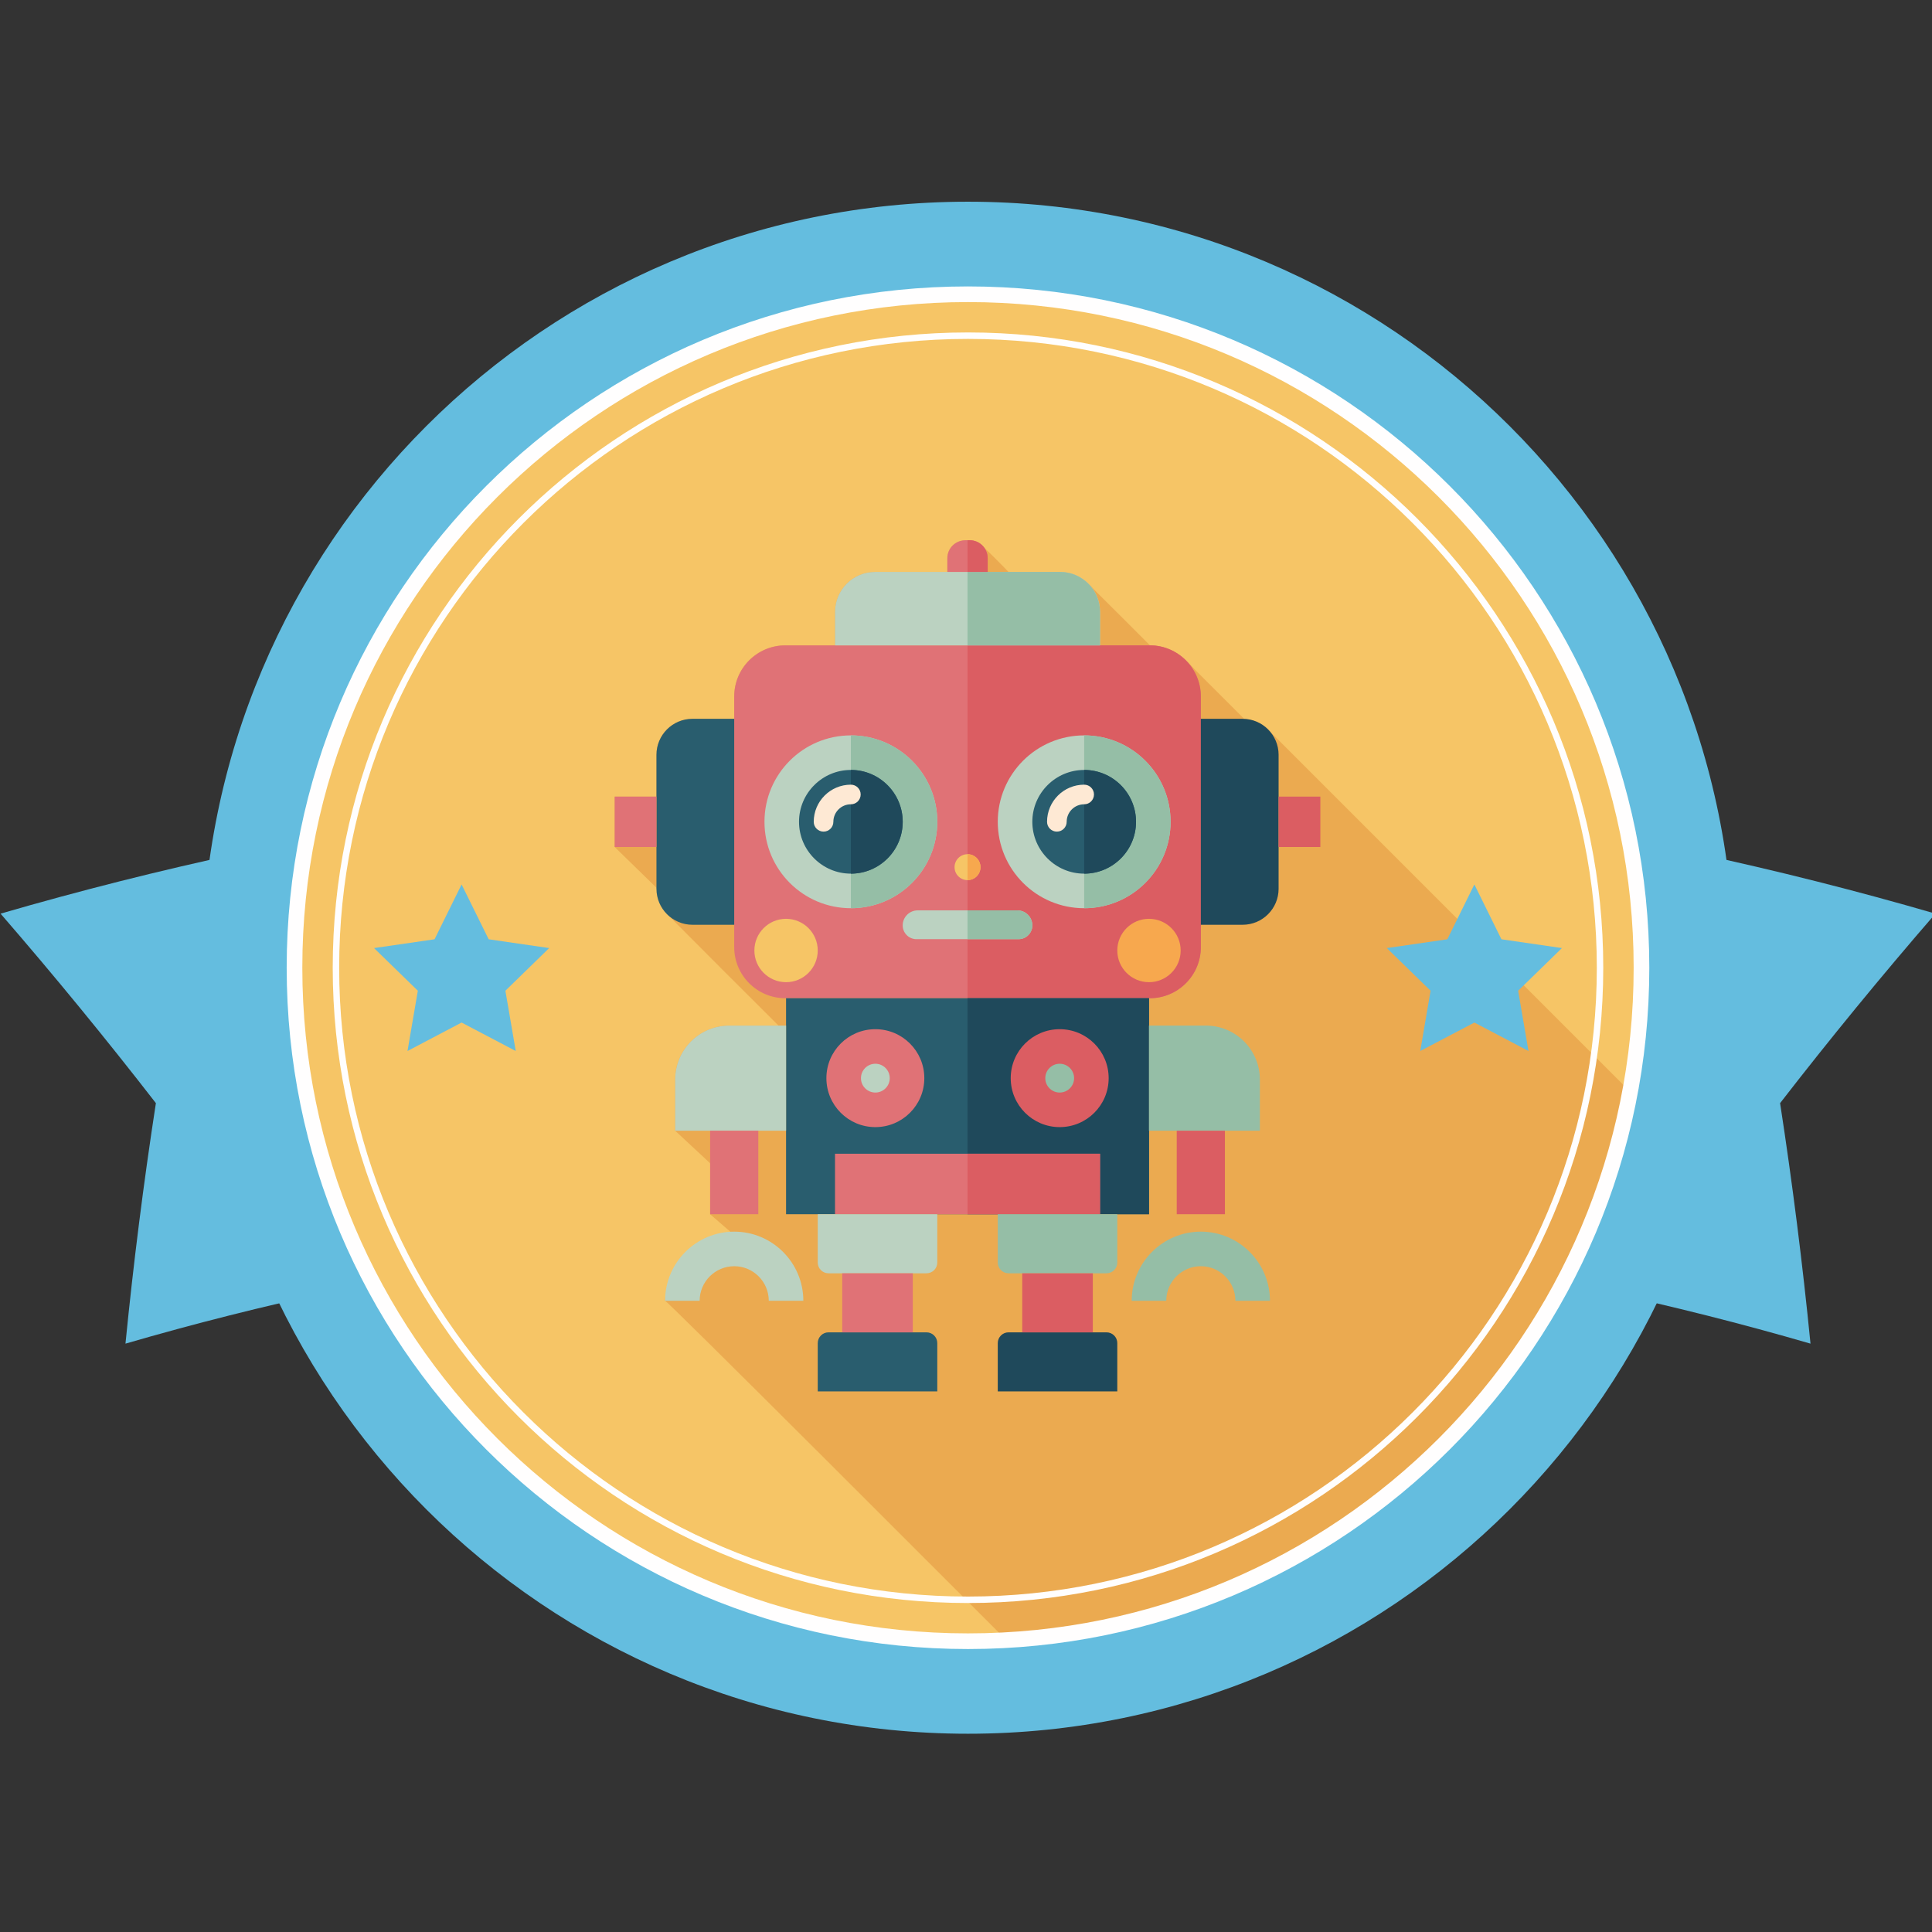 <?xml version="1.0" encoding="UTF-8" standalone="no"?>
<!DOCTYPE svg PUBLIC "-//W3C//DTD SVG 1.1//EN" "http://www.w3.org/Graphics/SVG/1.1/DTD/svg11.dtd">
<svg width="100%" height="100%" viewBox="0 0 402 402" version="1.1" xmlns="http://www.w3.org/2000/svg" xmlns:xlink="http://www.w3.org/1999/xlink" xml:space="preserve" xmlns:serif="http://www.serif.com/" style="fill-rule:evenodd;clip-rule:evenodd;stroke-linejoin:round;stroke-miterlimit:2;">
    <rect x="0" y="0" width="402" height="402" fill="#333333" stroke="none"/>
    <g transform="matrix(1,0,0,1,0,41.902)">
        <g transform="matrix(4.167,0,0,4.167,-1494.64,-856.25)">
            <path d="M449.09,262.521C421.611,254.537 392.429,254.537 364.95,262.521C365.346,258.525 365.851,254.521 366.469,250.512C363.984,247.306 361.399,244.15 358.713,241.05C390.266,231.883 423.774,231.883 455.328,241.05C452.641,244.15 450.055,247.306 447.572,250.512C448.189,254.521 448.695,258.525 449.09,262.521Z" style="fill:rgb(100,189,223);fill-rule:nonzero;"/>
        </g>
        <g transform="matrix(4.167,0,0,4.167,-1494.64,-856.25)">
            <path d="M368.77,243.75C368.77,222.625 385.896,205.5 407.02,205.5C428.146,205.5 445.271,222.625 445.271,243.75C445.271,264.875 428.146,282 407.02,282C385.896,282 368.77,264.875 368.77,243.75Z" style="fill:rgb(100,189,223);fill-rule:nonzero;"/>
        </g>
        <g transform="matrix(0.92,0,0,0.92,-28.683,-71.112)">
            <clipPath id="_clip1">
                <path d="M98.438,250.186C98.438,166.48 166.295,98.624 250.001,98.624C333.706,98.624 401.562,166.48 401.562,250.186C401.562,333.892 333.706,401.748 250.001,401.748C166.295,401.748 98.438,333.892 98.438,250.186Z"/>
            </clipPath>
            <g clip-path="url(#_clip1)">
                <rect x="-135" y="-134.814" width="770" height="770" style="fill:rgb(246,197,102);fill-rule:nonzero;"/>
                <path d="M548.487,427.272L318.41,197.195C316.993,195.529 314.914,194.449 312.582,194.345C312.277,194.016 301.704,183.457 301.577,183.344C298.622,180.115 295.938,177.742 291.271,177.716C291.041,177.475 278.929,165.371 278.68,165.154C276.536,162.685 274.209,161.103 270.927,161.103L259.262,161.103C259.066,160.839 254.17,155.912 253.783,155.633C252.786,154.251 251.51,153.936 250,153.936C246.935,153.936 245.439,155.93 245.439,158.01L245.439,161.103L229.074,161.103C224.082,161.103 220.036,165.15 220.036,170.141L220.036,177.712L208.795,177.712C202.409,177.712 197.232,182.891 197.232,189.276L197.232,194.326L187.789,194.326C183.291,194.326 179.646,197.971 179.646,202.468L179.646,211.916L170.199,211.916L170.199,223.316L179.646,232.52C179.646,232.52 180.717,237.427 182.512,238.957C182.792,239.284 206.892,263.391 207.25,263.705L196.094,263.705C189.349,263.705 183.879,269.172 183.879,275.919L183.879,287.481L191.785,294.846L191.785,306.373L196.385,310.354C196.385,310.354 181.599,317.61 181.599,325.946C182.609,325.946 412.599,556.946 412.599,556.946L548.487,427.272Z" style="fill:rgb(235,170,80);fill-rule:nonzero;"/>
                <path d="M302.767,245.953C302.767,252.34 297.589,257.516 291.204,257.516L208.795,257.516C202.409,257.516 197.232,252.34 197.232,245.953L197.232,189.276C197.232,182.889 202.409,177.712 208.795,177.712L291.204,177.712C297.589,177.712 302.767,182.889 302.767,189.276L302.767,245.953Z" style="fill:rgb(224,114,118);fill-rule:nonzero;"/>
                <path d="M250,177.712L250,257.516L291.204,257.516C297.59,257.516 302.767,252.338 302.767,245.953L302.767,189.278C302.767,182.891 297.59,177.712 291.204,177.712L250,177.712Z" style="fill:rgb(219,93,98);fill-rule:nonzero;"/>
                <path d="M197.234,240.903L187.787,240.903C183.291,240.903 179.646,237.256 179.646,232.759L179.646,202.47C179.646,197.973 183.291,194.326 187.787,194.326L197.234,194.326L197.234,240.903Z" style="fill:rgb(41,93,110);fill-rule:nonzero;"/>
                <rect x="170.199" y="211.916" width="9.447" height="11.4" style="fill:rgb(224,114,118);fill-rule:nonzero;"/>
                <path d="M302.767,240.903L312.212,240.903C316.709,240.903 320.356,237.256 320.356,232.759L320.356,202.47C320.356,197.973 316.709,194.326 312.212,194.326L302.767,194.326L302.767,240.903Z" style="fill:rgb(31,73,91);fill-rule:nonzero;"/>
                <rect x="320.356" y="211.916" width="9.444" height="11.4" style="fill:rgb(219,93,98);fill-rule:nonzero;"/>
                <path d="M279.965,177.712L220.036,177.712L220.036,170.141C220.036,165.15 224.083,161.103 229.074,161.103L270.927,161.103C275.918,161.103 279.965,165.15 279.965,170.141L279.965,177.712Z" style="fill:rgb(187,210,193);fill-rule:nonzero;"/>
                <path d="M250,161.103L250,177.712L279.965,177.712L279.965,170.141C279.965,165.146 275.918,161.103 270.929,161.103L250,161.103Z" style="fill:rgb(149,190,166);fill-rule:nonzero;"/>
                <path d="M254.559,161.103L245.439,161.103L245.439,158.01C245.439,155.761 247.262,153.938 249.51,153.938L250.487,153.938C252.735,153.938 254.559,155.761 254.559,158.01L254.559,161.103Z" style="fill:rgb(224,114,118);fill-rule:nonzero;"/>
                <path d="M250,153.936L250,161.103L254.559,161.103L254.559,158.008C254.559,155.759 252.739,153.936 250.489,153.936L250,153.936Z" style="fill:rgb(219,93,98);fill-rule:nonzero;"/>
                <rect x="208.96" y="257.516" width="82.081" height="48.857" style="fill:rgb(41,93,110);fill-rule:nonzero;"/>
                <rect x="250" y="257.516" width="41.041" height="48.857" style="fill:rgb(31,73,91);fill-rule:nonzero;"/>
                <path d="M208.96,287.481L183.88,287.481L183.88,275.919C183.88,269.172 189.349,263.705 196.094,263.705L208.96,263.705L208.96,287.481Z" style="fill:rgb(187,210,193);fill-rule:nonzero;"/>
                <rect x="191.785" y="287.481" width="10.898" height="18.892" style="fill:rgb(224,114,118);fill-rule:nonzero;"/>
                <path d="M212.867,325.946L205.05,325.946C205.05,321.635 201.543,318.127 197.234,318.127C192.922,318.127 189.414,321.635 189.414,325.946L181.599,325.946C181.599,317.323 188.613,310.309 197.234,310.309C205.853,310.309 212.867,317.323 212.867,325.946Z" style="fill:rgb(187,210,193);fill-rule:nonzero;"/>
                <path d="M291.041,287.481L316.121,287.481L316.121,275.919C316.121,269.172 310.653,263.705 303.907,263.705L291.041,263.705L291.041,287.481Z" style="fill:rgb(149,190,166);fill-rule:nonzero;"/>
                <rect x="297.316" y="287.481" width="10.899" height="18.892" style="fill:rgb(219,93,98);fill-rule:nonzero;"/>
                <path d="M287.132,325.946L294.949,325.946C294.949,321.635 298.455,318.127 302.767,318.127C307.077,318.127 310.584,321.635 310.584,325.946L318.401,325.946C318.401,317.323 311.386,310.309 302.767,310.309C294.145,310.309 287.132,317.323 287.132,325.946Z" style="fill:rgb(149,190,166);fill-rule:nonzero;"/>
                <path d="M240.229,275.594C240.229,281.71 235.27,286.667 229.154,286.667C223.038,286.667 218.081,281.71 218.081,275.594C218.081,269.477 223.038,264.52 229.154,264.52C235.27,264.52 240.229,269.477 240.229,275.594Z" style="fill:rgb(224,114,118);fill-rule:nonzero;"/>
                <path d="M229.154,278.85C227.358,278.85 225.897,277.39 225.897,275.594C225.897,273.795 227.358,272.336 229.154,272.336C230.951,272.336 232.411,273.795 232.411,275.594C232.411,277.39 230.951,278.85 229.154,278.85Z" style="fill:rgb(187,210,193);fill-rule:nonzero;"/>
                <path d="M259.769,275.594C259.769,281.71 264.729,286.667 270.845,286.667C276.961,286.667 281.92,281.71 281.92,275.594C281.92,269.477 276.961,264.52 270.845,264.52C264.729,264.52 259.769,269.477 259.769,275.594Z" style="fill:rgb(219,93,98);fill-rule:nonzero;"/>
                <path d="M270.845,278.85C272.643,278.85 274.104,277.39 274.104,275.594C274.104,273.795 272.643,272.336 270.845,272.336C269.048,272.336 267.588,273.795 267.588,275.594C267.588,277.39 269.048,278.85 270.845,278.85Z" style="fill:rgb(149,190,166);fill-rule:nonzero;"/>
                <rect x="220.032" y="292.693" width="59.933" height="13.68" style="fill:rgb(224,114,118);fill-rule:nonzero;"/>
                <rect x="250" y="292.693" width="29.965" height="13.68" style="fill:rgb(219,93,98);fill-rule:nonzero;"/>
                <path d="M243.161,317.292C243.161,318.638 242.069,319.728 240.723,319.728L218.56,319.728C217.215,319.728 216.124,318.638 216.124,317.292L216.124,306.373L243.161,306.373L243.161,317.292Z" style="fill:rgb(187,210,193);fill-rule:nonzero;"/>
                <path d="M243.161,346.436L216.125,346.436L216.125,335.519C216.125,334.174 217.217,333.083 218.562,333.083L240.725,333.083C242.069,333.083 243.161,334.174 243.161,335.519L243.161,346.436Z" style="fill:rgb(41,93,110);fill-rule:nonzero;"/>
                <rect x="221.662" y="319.728" width="15.962" height="13.355" style="fill:rgb(224,114,118);fill-rule:nonzero;"/>
                <path d="M256.84,317.292C256.84,318.638 257.93,319.728 259.277,319.728L281.438,319.728C282.784,319.728 283.875,318.638 283.875,317.292L283.875,306.373L256.84,306.373L256.84,317.292Z" style="fill:rgb(149,190,166);fill-rule:nonzero;"/>
                <path d="M256.84,346.436L283.874,346.436L283.874,335.519C283.874,334.174 282.782,333.083 281.438,333.083L259.277,333.083C257.93,333.083 256.84,334.174 256.84,335.519L256.84,346.436Z" style="fill:rgb(31,73,91);fill-rule:nonzero;"/>
                <rect x="262.377" y="319.728" width="15.962" height="13.355" style="fill:rgb(219,93,98);fill-rule:nonzero;"/>
                <path d="M243.161,217.616C243.161,228.409 234.41,237.16 223.617,237.16C212.823,237.16 204.076,228.409 204.076,217.616C204.076,206.822 212.823,198.071 223.617,198.071C234.41,198.071 243.161,206.822 243.161,217.616Z" style="fill:rgb(187,210,193);fill-rule:nonzero;"/>
                <path d="M223.617,198.071L223.617,237.16C234.41,237.156 243.161,228.409 243.161,217.616C243.161,206.822 234.41,198.071 223.617,198.071Z" style="fill:rgb(149,190,166);fill-rule:nonzero;"/>
                <path d="M223.617,229.341C217.152,229.341 211.89,224.081 211.89,217.616C211.89,211.149 217.152,205.888 223.617,205.888C230.083,205.888 235.342,211.149 235.342,217.616C235.342,224.081 230.083,229.341 223.617,229.341Z" style="fill:rgb(41,93,110);fill-rule:nonzero;"/>
                <path d="M223.617,205.888L223.617,229.341C230.083,229.341 235.342,224.081 235.342,217.616C235.342,211.149 230.083,205.888 223.617,205.888Z" style="fill:rgb(31,73,91);fill-rule:nonzero;"/>
                <path d="M217.438,219.835C216.214,219.835 215.217,218.842 215.217,217.616C215.217,212.982 218.987,209.217 223.617,209.217C224.841,209.217 225.834,210.212 225.834,211.434C225.834,212.663 224.841,213.654 223.617,213.654C221.432,213.654 219.657,215.431 219.657,217.616C219.657,218.842 218.664,219.835 217.438,219.835Z" style="fill:rgb(254,233,212);fill-rule:nonzero;"/>
                <path d="M256.84,217.616C256.84,228.409 265.589,237.16 276.382,237.16C287.175,237.16 295.925,228.409 295.925,217.616C295.925,206.822 287.175,198.071 276.382,198.071C265.589,198.071 256.84,206.822 256.84,217.616Z" style="fill:rgb(187,210,193);fill-rule:nonzero;"/>
                <path d="M276.382,198.071L276.382,237.16C287.175,237.16 295.925,228.409 295.925,217.616C295.925,206.822 287.175,198.071 276.382,198.071Z" style="fill:rgb(149,190,166);fill-rule:nonzero;"/>
                <path d="M276.382,229.341C282.849,229.341 288.109,224.081 288.109,217.616C288.109,211.149 282.849,205.888 276.382,205.888C269.918,205.888 264.659,211.149 264.659,217.616C264.659,224.081 269.918,229.341 276.382,229.341Z" style="fill:rgb(41,93,110);fill-rule:nonzero;"/>
                <path d="M276.382,205.888L276.382,229.341C282.849,229.341 288.109,224.081 288.109,217.616C288.109,211.149 282.849,205.888 276.382,205.888Z" style="fill:rgb(31,73,91);fill-rule:nonzero;"/>
                <path d="M270.205,219.835C268.979,219.835 267.986,218.842 267.986,217.616C267.986,212.982 271.753,209.217 276.382,209.217C277.606,209.217 278.601,210.212 278.601,211.434C278.601,212.663 277.606,213.654 276.382,213.654C274.201,213.654 272.425,215.431 272.425,217.616C272.425,218.842 271.43,219.835 270.205,219.835Z" style="fill:rgb(254,233,212);fill-rule:nonzero;"/>
                <path d="M252.93,227.876C252.93,229.495 251.618,230.804 250,230.804C248.381,230.804 247.067,229.495 247.067,227.876C247.067,226.257 248.381,224.943 250,224.943C251.618,224.943 252.93,226.257 252.93,227.876Z" style="fill:rgb(246,197,102);fill-rule:nonzero;"/>
                <path d="M250,224.943L250,230.804C251.618,230.804 252.93,229.495 252.93,227.876C252.93,226.257 251.618,224.943 250,224.943Z" style="fill:rgb(247,168,78);fill-rule:nonzero;"/>
                <path d="M264.659,241.045C264.659,242.767 263.262,244.163 261.542,244.163L238.456,244.163C236.735,244.163 235.338,242.767 235.338,241.045C235.338,239.168 236.861,237.646 238.738,237.646L261.259,237.646C263.136,237.646 264.659,239.168 264.659,241.045Z" style="fill:rgb(187,210,193);fill-rule:nonzero;"/>
                <path d="M250,237.646L250,244.161L261.542,244.161C263.261,244.161 264.659,242.765 264.659,241.044C264.659,239.168 263.136,237.646 261.256,237.646L250,237.646Z" style="fill:rgb(149,190,166);fill-rule:nonzero;"/>
                <path d="M216.124,246.722C216.124,250.68 212.917,253.888 208.96,253.888C205.002,253.888 201.794,250.68 201.794,246.722C201.794,242.765 205.002,239.557 208.96,239.557C212.917,239.557 216.124,242.765 216.124,246.722Z" style="fill:rgb(246,197,102);fill-rule:nonzero;"/>
                <path d="M283.874,246.722C283.874,250.68 287.083,253.888 291.041,253.888C294.999,253.888 298.206,250.68 298.206,246.722C298.206,242.765 294.999,239.557 291.041,239.557C287.083,239.557 283.874,242.765 283.874,246.722Z" style="fill:rgb(247,168,78);fill-rule:nonzero;"/>
            </g>
        </g>
        <g transform="matrix(4.167,0,0,4.167,-1494.64,-856.25)">
            <path d="M432.306,246.488L429.604,247.908L430.119,244.899L427.934,242.769L430.955,242.33L432.306,239.592L433.657,242.33L436.678,242.769L434.492,244.899L435.008,247.908L432.306,246.488Z" style="fill:rgb(100,189,223);fill-rule:nonzero;"/>
        </g>
        <g transform="matrix(4.167,0,0,4.167,-1494.64,-856.25)">
            <path d="M381.734,246.488L379.033,247.908L379.549,244.899L377.362,242.769L380.384,242.33L381.734,239.592L383.086,242.33L386.107,242.769L383.921,244.899L384.438,247.908L381.734,246.488Z" style="fill:rgb(100,189,223);fill-rule:nonzero;"/>
        </g>
        <g transform="matrix(4.167,0,0,4.167,-1494.64,-856.25)">
            <path d="M407.02,209.73C388.231,209.73 373,224.961 373,243.75C373,262.539 388.231,277.771 407.02,277.771C425.81,277.771 441.041,262.539 441.041,243.75C441.041,224.961 425.81,209.73 407.02,209.73ZM407.02,210.512C425.378,210.512 440.26,225.393 440.26,243.75C440.26,262.107 425.378,276.989 407.02,276.989C388.663,276.989 373.781,262.107 373.781,243.75C373.781,225.393 388.663,210.512 407.02,210.512Z" style="fill:rgb(255,254,254);fill-rule:nonzero;"/>
        </g>
        <g transform="matrix(4.167,0,0,4.167,-1494.64,-856.25)">
            <path d="M407.02,212.028C389.501,212.028 375.299,226.231 375.299,243.75C375.299,261.27 389.501,275.473 407.02,275.473C424.539,275.473 438.742,261.27 438.742,243.75C438.742,226.231 424.539,212.028 407.02,212.028ZM407.02,212.351C424.362,212.351 438.42,226.409 438.42,243.75C438.42,261.093 424.362,275.15 407.02,275.15C389.679,275.15 375.621,261.093 375.621,243.75C375.621,226.409 389.679,212.351 407.02,212.351Z" style="fill:rgb(255,254,254);fill-rule:nonzero;"/>
        </g>
    </g>
</svg>
